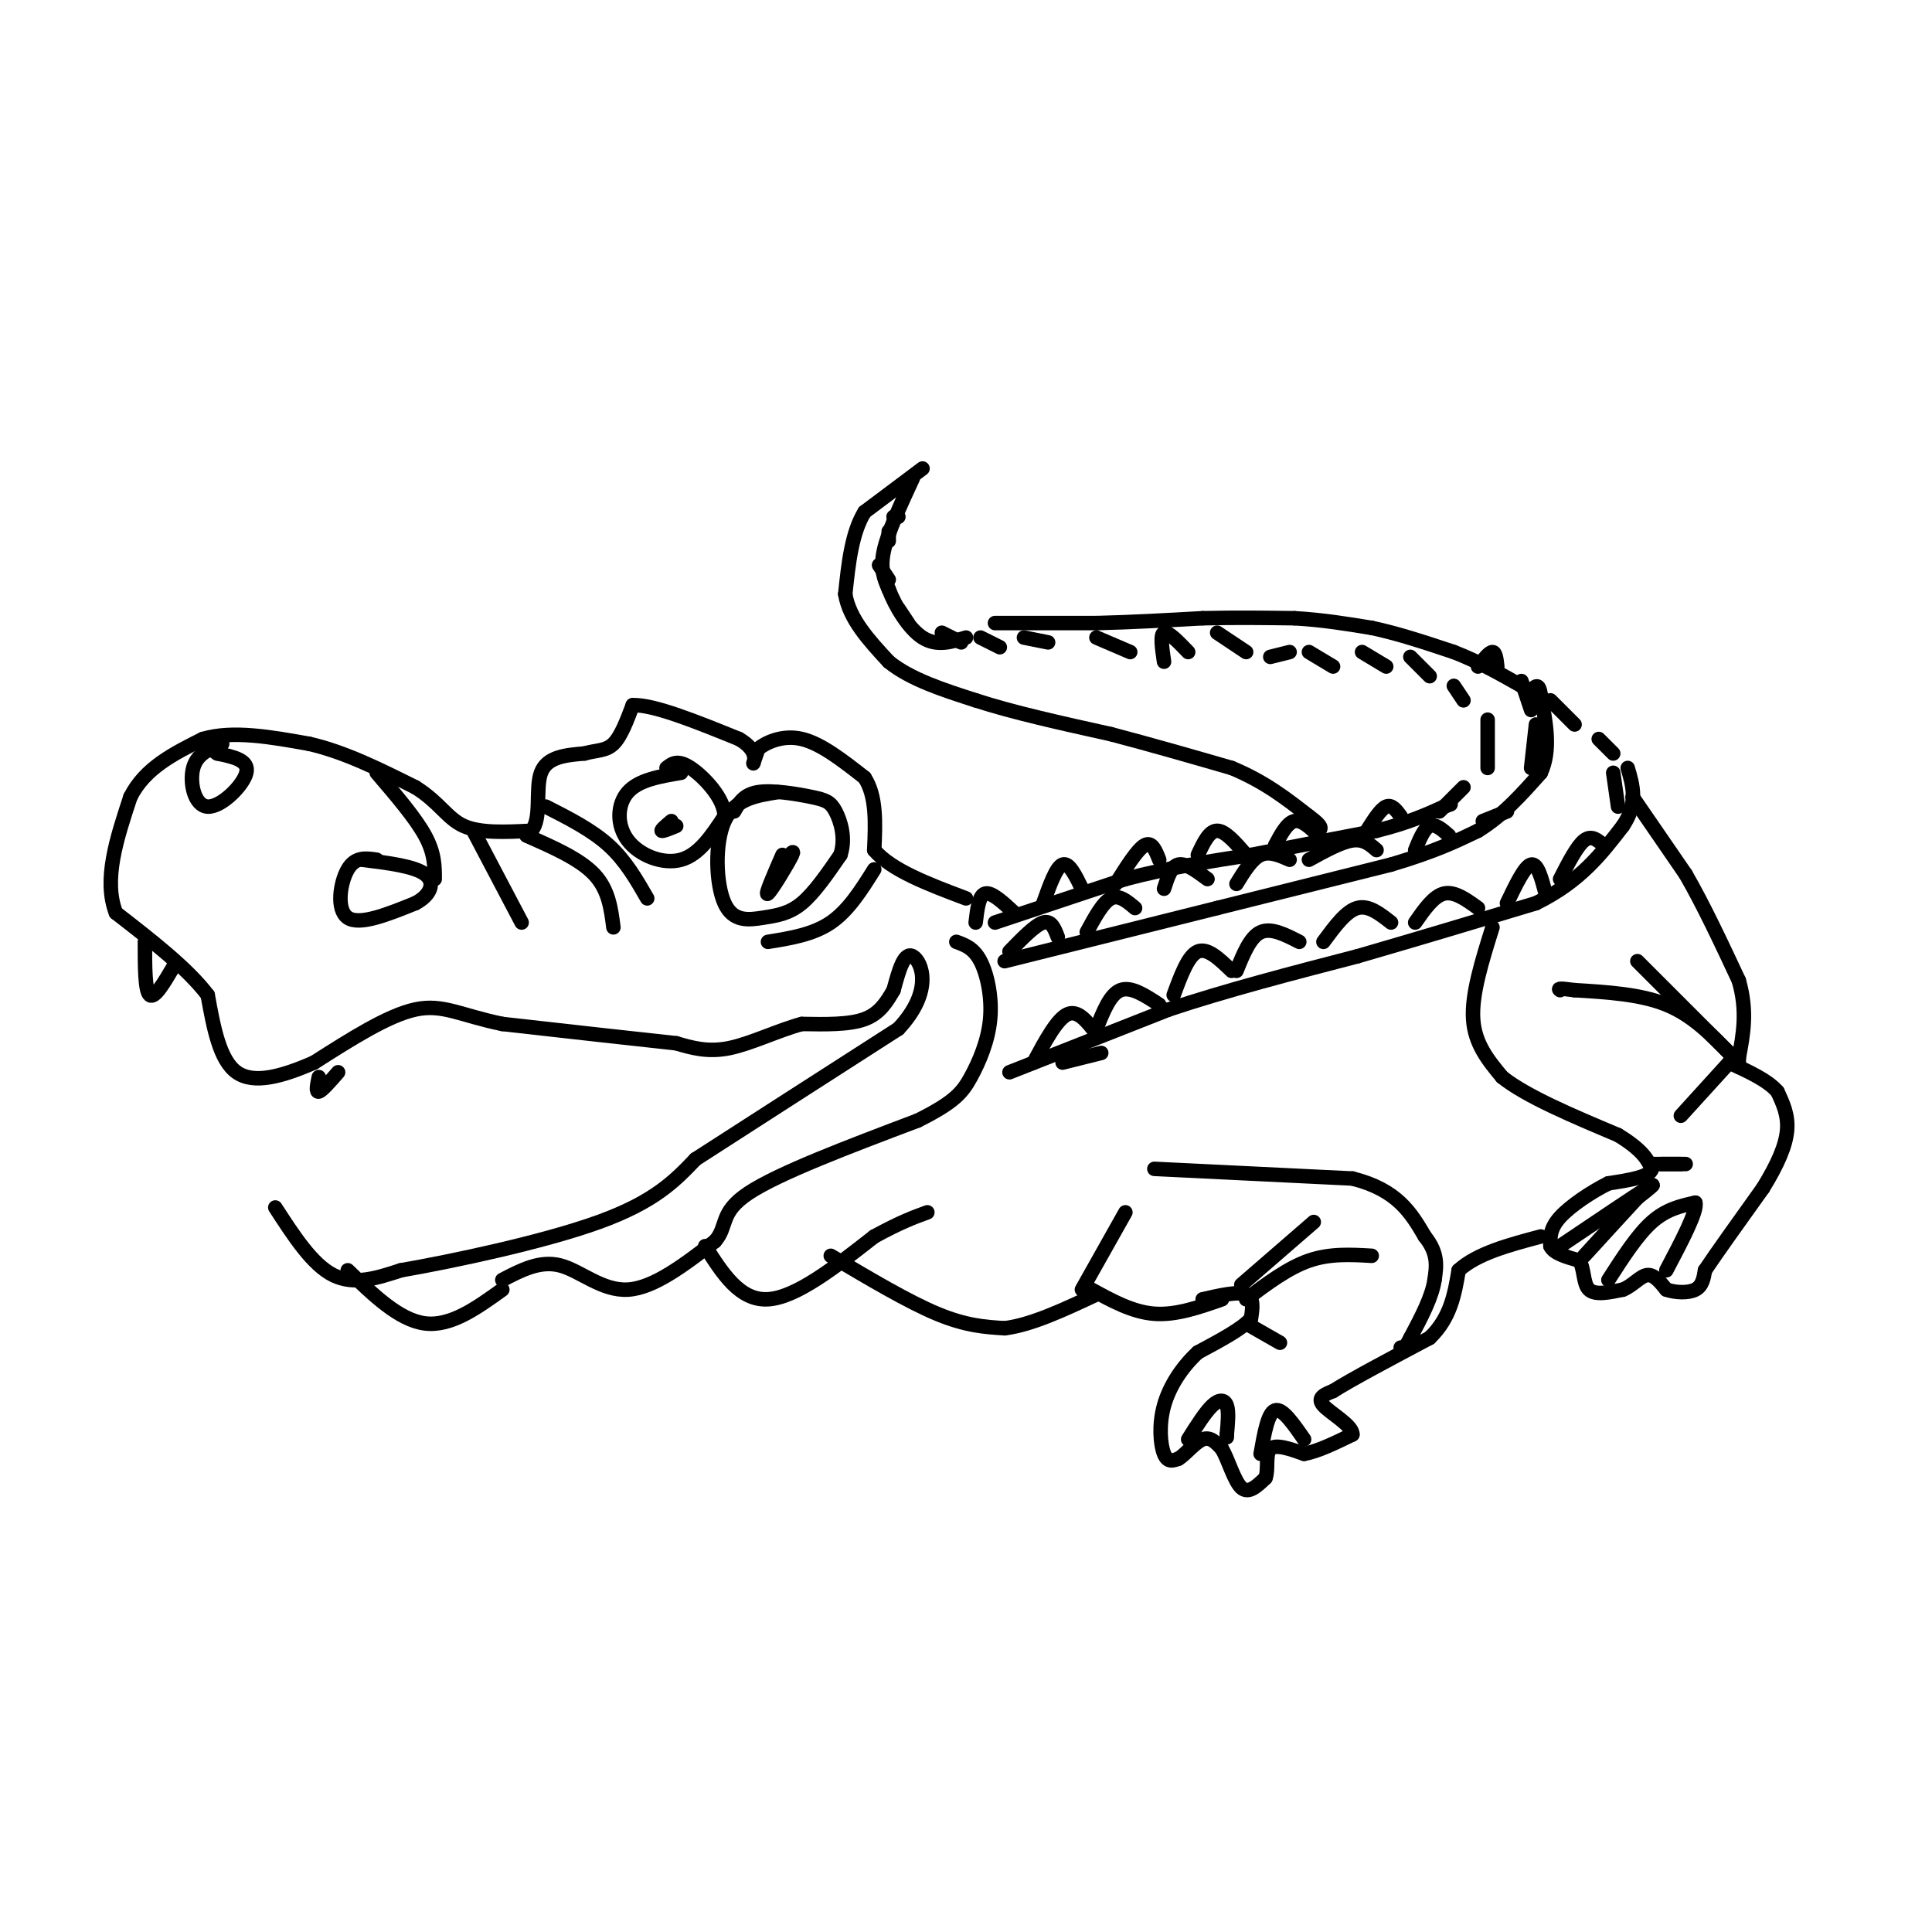<svg viewBox='0 0 400 400' version='1.1' xmlns='http://www.w3.org/2000/svg' xmlns:xlink='http://www.w3.org/1999/xlink'><g fill='none' stroke='#000000' stroke-width='3' stroke-linecap='round' stroke-linejoin='round'><path d='M202,191c0.333,-2.833 0.667,-5.667 2,-6c1.333,-0.333 3.667,1.833 6,4'/><path d='M216,187c1.333,-3.750 2.667,-7.500 4,-8c1.333,-0.500 2.667,2.250 4,5'/><path d='M231,183c2.250,-3.583 4.500,-7.167 6,-8c1.500,-0.833 2.250,1.083 3,3'/><path d='M248,177c1.167,-2.500 2.333,-5.000 4,-5c1.667,0.000 3.833,2.500 6,5'/><path d='M264,175c1.250,-2.333 2.500,-4.667 4,-5c1.500,-0.333 3.250,1.333 5,3'/><path d='M283,172c1.417,-2.250 2.833,-4.500 4,-5c1.167,-0.500 2.083,0.750 3,2'/><path d='M298,168c0.000,0.000 5.000,-5.000 5,-5'/><path d='M308,159c0.000,0.000 0.000,-10.000 0,-10'/><path d='M303,145c0.000,0.000 -2.000,-3.000 -2,-3'/><path d='M296,140c0.000,0.000 -4.000,-4.000 -4,-4'/><path d='M287,138c0.000,0.000 -5.000,-3.000 -5,-3'/><path d='M276,138c0.000,0.000 -5.000,-3.000 -5,-3'/><path d='M267,135c0.000,0.000 -4.000,1.000 -4,1'/><path d='M258,135c0.000,0.000 -6.000,-4.000 -6,-4'/><path d='M246,135c-2.083,-2.167 -4.167,-4.333 -5,-4c-0.833,0.333 -0.417,3.167 0,6'/><path d='M234,135c0.000,0.000 -7.000,-3.000 -7,-3'/><path d='M217,133c0.000,0.000 -5.000,-1.000 -5,-1'/><path d='M207,134c0.000,0.000 -4.000,-2.000 -4,-2'/><path d='M199,133c0.000,0.000 -4.000,-2.000 -4,-2'/><path d='M188,129c0.000,0.000 -2.000,-3.000 -2,-3'/><path d='M184,120c0.000,0.000 -2.000,-3.000 -2,-3'/><path d='M184,112c0.000,0.000 0.000,-2.000 0,-2'/><path d='M185,107c0.000,0.000 1.000,0.000 1,0'/><path d='M209,197c2.667,-2.750 5.333,-5.500 7,-6c1.667,-0.500 2.333,1.250 3,3'/><path d='M225,193c1.667,-3.083 3.333,-6.167 5,-7c1.667,-0.833 3.333,0.583 5,2'/><path d='M241,184c0.750,-2.333 1.500,-4.667 3,-5c1.500,-0.333 3.750,1.333 6,3'/><path d='M256,183c1.583,-2.583 3.167,-5.167 5,-6c1.833,-0.833 3.917,0.083 6,1'/><path d='M271,178c3.333,-1.833 6.667,-3.667 9,-4c2.333,-0.333 3.667,0.833 5,2'/><path d='M293,176c0.917,-2.250 1.833,-4.500 3,-5c1.167,-0.500 2.583,0.750 4,2'/><path d='M307,170c0.000,0.000 5.000,-2.000 5,-2'/><path d='M317,159c0.000,0.000 1.000,-9.000 1,-9'/><path d='M317,147c0.000,0.000 -2.000,-6.000 -2,-6'/><path d='M310,138c-0.167,-1.500 -0.333,-3.000 -1,-3c-0.667,0.000 -1.833,1.500 -3,3'/><path d='M321,145c0.000,0.000 5.000,5.000 5,5'/><path d='M331,153c0.000,0.000 3.000,3.000 3,3'/><path d='M334,160c0.000,0.000 1.000,7.000 1,7'/><path d='M323,182c1.750,-3.417 3.500,-6.833 5,-8c1.500,-1.167 2.750,-0.083 4,1'/><path d='M312,187c1.833,-3.833 3.667,-7.667 5,-8c1.333,-0.333 2.167,2.833 3,6'/><path d='M293,191c1.917,-2.750 3.833,-5.500 6,-6c2.167,-0.500 4.583,1.250 7,3'/><path d='M274,195c2.333,-3.167 4.667,-6.333 7,-7c2.333,-0.667 4.667,1.167 7,3'/><path d='M256,201c1.417,-3.500 2.833,-7.000 5,-8c2.167,-1.000 5.083,0.500 8,2'/><path d='M243,206c1.500,-4.083 3.000,-8.167 5,-9c2.000,-0.833 4.500,1.583 7,4'/><path d='M227,213c1.417,-3.583 2.833,-7.167 5,-8c2.167,-0.833 5.083,1.083 8,3'/><path d='M214,220c2.417,-4.500 4.833,-9.000 7,-10c2.167,-1.000 4.083,1.500 6,4'/><path d='M220,220c0.000,0.000 8.000,-2.000 8,-2'/><path d='M209,222c0.000,0.000 33.000,-13.000 33,-13'/><path d='M242,209c12.000,-4.000 25.500,-7.500 39,-11'/><path d='M281,198c12.667,-3.667 24.833,-7.333 37,-11'/><path d='M318,187c9.167,-4.500 13.583,-10.250 18,-16'/><path d='M336,171c3.167,-4.667 2.083,-8.333 1,-12'/><path d='M208,199c0.000,0.000 44.000,-11.000 44,-11'/><path d='M252,188c13.333,-3.333 24.667,-6.167 36,-9'/><path d='M288,179c9.000,-2.667 13.500,-4.833 18,-7'/><path d='M306,172c5.167,-3.167 9.083,-7.583 13,-12'/><path d='M319,160c2.167,-4.667 1.083,-10.333 0,-16'/><path d='M319,144c-0.333,-2.833 -1.167,-1.917 -2,-1'/><path d='M206,191c0.000,0.000 27.000,-9.000 27,-9'/><path d='M233,182c8.833,-2.333 17.417,-3.667 26,-5'/><path d='M259,177c8.667,-1.667 17.333,-3.333 26,-5'/><path d='M285,172c6.667,-1.667 10.333,-3.333 14,-5'/><path d='M299,167c2.333,-0.833 1.167,-0.417 0,0'/><path d='M189,99c-2.583,5.583 -5.167,11.167 -6,15c-0.833,3.833 0.083,5.917 1,8'/><path d='M184,122c1.311,3.467 4.089,8.133 7,10c2.911,1.867 5.956,0.933 9,0'/><path d='M191,97c0.000,0.000 -12.000,9.000 -12,9'/><path d='M179,106c-2.667,4.333 -3.333,10.667 -4,17'/><path d='M175,123c0.833,5.167 4.917,9.583 9,14'/><path d='M184,137c4.500,3.667 11.250,5.833 18,8'/><path d='M202,145c7.667,2.500 17.833,4.750 28,7'/><path d='M230,152c8.833,2.333 16.917,4.667 25,7'/><path d='M255,159c6.833,2.833 11.417,6.417 16,10'/><path d='M271,169c3.000,2.167 2.500,2.583 2,3'/><path d='M206,129c0.000,0.000 21.000,0.000 21,0'/><path d='M227,129c7.167,-0.167 14.583,-0.583 22,-1'/><path d='M249,128c6.833,-0.167 12.917,-0.083 19,0'/><path d='M268,128c5.833,0.333 10.917,1.167 16,2'/><path d='M284,130c5.500,1.167 11.250,3.083 17,5'/><path d='M301,135c5.167,2.000 9.583,4.500 14,7'/><path d='M315,142c2.667,1.500 2.333,1.750 2,2'/><path d='M338,165c0.000,0.000 11.000,16.000 11,16'/><path d='M349,181c3.667,6.333 7.333,14.167 11,22'/><path d='M360,203c1.833,6.333 0.917,11.167 0,16'/><path d='M360,219c0.000,2.833 0.000,1.917 0,1'/><path d='M309,192c-2.167,6.917 -4.333,13.833 -4,19c0.333,5.167 3.167,8.583 6,12'/><path d='M311,223c5.000,4.000 14.500,8.000 24,12'/><path d='M335,235c5.167,3.167 6.083,5.083 7,7'/><path d='M342,242c-0.333,1.667 -4.667,2.333 -9,3'/><path d='M333,245c-3.533,1.756 -7.867,4.644 -10,7c-2.133,2.356 -2.067,4.178 -2,6'/><path d='M321,258c0.667,1.500 3.333,2.250 6,3'/><path d='M327,261c1.067,1.800 0.733,4.800 2,6c1.267,1.200 4.133,0.600 7,0'/><path d='M336,267c2.022,-0.800 3.578,-2.800 5,-3c1.422,-0.200 2.711,1.400 4,3'/><path d='M345,267c1.867,0.644 4.533,0.756 6,0c1.467,-0.756 1.733,-2.378 2,-4'/><path d='M353,263c2.333,-3.500 7.167,-10.250 12,-17'/><path d='M365,246c3.067,-4.956 4.733,-8.844 5,-12c0.267,-3.156 -0.867,-5.578 -2,-8'/><path d='M368,226c-2.000,-2.333 -6.000,-4.167 -10,-6'/><path d='M359,219c0.000,0.000 -20.000,-20.000 -20,-20'/><path d='M358,218c-3.833,-3.917 -7.667,-7.833 -13,-10c-5.333,-2.167 -12.167,-2.583 -19,-3'/><path d='M326,205c-3.667,-0.500 -3.333,-0.250 -3,0'/><path d='M358,220c0.000,0.000 -10.000,11.000 -10,11'/><path d='M342,241c0.000,0.000 6.000,0.000 6,0'/><path d='M344,241c0.000,0.000 5.000,0.000 5,0'/><path d='M226,267c4.250,2.333 8.500,4.667 13,5c4.500,0.333 9.250,-1.333 14,-3'/><path d='M249,269c3.667,-0.833 7.333,-1.667 9,-1c1.667,0.667 1.333,2.833 1,5'/><path d='M259,273c-1.667,2.000 -6.333,4.500 -11,7'/><path d='M248,280c-3.250,2.988 -5.875,6.958 -7,11c-1.125,4.042 -0.750,8.155 0,10c0.750,1.845 1.875,1.423 3,1'/><path d='M244,302c1.400,-0.822 3.400,-3.378 5,-4c1.600,-0.622 2.800,0.689 4,2'/><path d='M253,300c1.289,2.178 2.511,6.622 4,8c1.489,1.378 3.244,-0.311 5,-2'/><path d='M262,306c0.689,-1.689 -0.089,-4.911 1,-6c1.089,-1.089 4.044,-0.044 7,1'/><path d='M270,301c2.833,-0.500 6.417,-2.250 10,-4'/><path d='M280,297c0.133,-1.822 -4.533,-4.378 -6,-6c-1.467,-1.622 0.267,-2.311 2,-3'/><path d='M276,288c3.667,-2.333 11.833,-6.667 20,-11'/><path d='M296,277c4.333,-4.167 5.167,-9.083 6,-14'/><path d='M302,263c3.833,-3.500 10.417,-5.250 17,-7'/><path d='M239,242c0.000,0.000 41.000,2.000 41,2'/><path d='M280,244c9.333,2.333 12.167,7.167 15,12'/><path d='M295,256c2.833,3.500 2.417,6.250 2,9'/><path d='M297,265c-0.500,3.500 -2.750,7.750 -5,12'/><path d='M292,277c-1.167,2.333 -1.583,2.167 -2,2'/><path d='M257,266c0.000,0.000 15.000,-13.000 15,-13'/><path d='M258,269c4.333,-3.250 8.667,-6.500 13,-8c4.333,-1.500 8.667,-1.250 13,-1'/><path d='M258,274c0.000,0.000 7.000,4.000 7,4'/><path d='M246,298c1.778,-2.822 3.556,-5.644 5,-7c1.444,-1.356 2.556,-1.244 3,0c0.444,1.244 0.222,3.622 0,6'/><path d='M254,297c0.000,1.000 0.000,0.500 0,0'/><path d='M261,301c0.750,-4.250 1.500,-8.500 3,-9c1.500,-0.500 3.750,2.750 6,6'/><path d='M323,258c7.667,-5.167 15.333,-10.333 18,-12c2.667,-1.667 0.333,0.167 -2,2'/><path d='M339,248c-2.167,2.333 -6.583,7.167 -11,12'/><path d='M333,265c3.000,-4.667 6.000,-9.333 9,-12c3.000,-2.667 6.000,-3.333 9,-4'/><path d='M351,249c0.500,1.667 -2.750,7.833 -6,14'/><path d='M57,250c3.833,5.917 7.667,11.833 12,14c4.333,2.167 9.167,0.583 14,-1'/><path d='M83,263c10.400,-1.800 29.400,-5.800 41,-10c11.600,-4.200 15.800,-8.600 20,-13'/><path d='M144,240c10.333,-6.667 26.167,-16.833 42,-27'/><path d='M186,213c7.378,-7.844 4.822,-13.956 3,-15c-1.822,-1.044 -2.911,2.978 -4,7'/><path d='M185,205c-1.378,2.378 -2.822,4.822 -6,6c-3.178,1.178 -8.089,1.089 -13,1'/><path d='M166,212c-4.867,1.311 -10.533,4.089 -15,5c-4.467,0.911 -7.733,-0.044 -11,-1'/><path d='M140,216c-7.833,-0.833 -21.917,-2.417 -36,-4'/><path d='M104,212c-8.667,-1.778 -12.333,-4.222 -18,-3c-5.667,1.222 -13.333,6.111 -21,11'/><path d='M65,220c-6.556,2.867 -12.444,4.533 -16,2c-3.556,-2.533 -4.778,-9.267 -6,-16'/><path d='M43,206c-4.167,-5.500 -11.583,-11.250 -19,-17'/><path d='M24,189c-2.667,-6.833 0.167,-15.417 3,-24'/><path d='M27,165c3.000,-6.000 9.000,-9.000 15,-12'/><path d='M42,153c6.167,-1.833 14.083,-0.417 22,1'/><path d='M64,154c7.333,1.667 14.667,5.333 22,9'/><path d='M86,163c5.022,3.133 6.578,6.467 10,8c3.422,1.533 8.711,1.267 14,1'/><path d='M110,172c2.222,-2.333 0.778,-8.667 2,-12c1.222,-3.333 5.111,-3.667 9,-4'/><path d='M121,156c2.556,-0.711 4.444,-0.489 6,-2c1.556,-1.511 2.778,-4.756 4,-8'/><path d='M131,146c4.333,-0.167 13.167,3.417 22,7'/><path d='M153,153c4.044,2.333 3.156,4.667 3,5c-0.156,0.333 0.422,-1.333 1,-3'/><path d='M157,155c1.578,-1.267 5.022,-2.933 9,-2c3.978,0.933 8.489,4.467 13,8'/><path d='M179,161c2.500,3.833 2.250,9.417 2,15'/><path d='M181,176c3.500,4.167 11.250,7.083 19,10'/><path d='M141,160c-4.375,0.732 -8.750,1.464 -11,4c-2.250,2.536 -2.375,6.875 0,10c2.375,3.125 7.250,5.036 11,4c3.750,-1.036 6.375,-5.018 9,-9'/><path d='M150,169c0.067,-3.622 -4.267,-8.178 -7,-10c-2.733,-1.822 -3.867,-0.911 -5,0'/><path d='M161,164c-4.458,0.710 -8.915,1.419 -11,6c-2.085,4.581 -1.796,13.032 0,17c1.796,3.968 5.099,3.453 8,3c2.901,-0.453 5.400,-0.844 8,-3c2.600,-2.156 5.300,-6.078 8,-10'/><path d='M174,177c1.155,-3.432 0.041,-7.013 -1,-9c-1.041,-1.987 -2.011,-2.381 -5,-3c-2.989,-0.619 -7.997,-1.463 -11,-1c-3.003,0.463 -4.002,2.231 -5,4'/><path d='M162,177c-1.889,4.333 -3.778,8.667 -3,8c0.778,-0.667 4.222,-6.333 5,-8c0.778,-1.667 -1.111,0.667 -3,3'/><path d='M161,180c-0.167,0.167 0.917,-0.917 2,-2'/><path d='M139,170c-1.083,0.917 -2.167,1.833 -2,2c0.167,0.167 1.583,-0.417 3,-1'/><path d='M78,178c-2.222,-0.333 -4.444,-0.667 -6,2c-1.556,2.667 -2.444,8.333 0,10c2.444,1.667 8.222,-0.667 14,-3'/><path d='M86,187c3.200,-1.667 4.200,-4.333 2,-6c-2.200,-1.667 -7.600,-2.333 -13,-3'/><path d='M46,154c-2.601,1.024 -5.202,2.048 -6,5c-0.798,2.952 0.208,7.833 3,8c2.792,0.167 7.369,-4.381 8,-7c0.631,-2.619 -2.685,-3.310 -6,-4'/><path d='M45,156c-1.000,-0.667 -0.500,-0.333 0,0'/><path d='M30,195c0.000,5.083 0.000,10.167 1,11c1.000,0.833 3.000,-2.583 5,-6'/><path d='M66,223c-0.333,1.583 -0.667,3.167 0,3c0.667,-0.167 2.333,-2.083 4,-4'/><path d='M72,263c5.333,5.167 10.667,10.333 16,11c5.333,0.667 10.667,-3.167 16,-7'/><path d='M104,265c3.911,-2.044 7.822,-4.089 12,-3c4.178,1.089 8.622,5.311 14,5c5.378,-0.311 11.689,-5.156 18,-10'/><path d='M148,257c2.800,-3.111 0.800,-5.889 7,-10c6.200,-4.111 20.600,-9.556 35,-15'/><path d='M190,232c7.648,-3.810 9.266,-5.836 11,-9c1.734,-3.164 3.582,-7.467 4,-12c0.418,-4.533 -0.595,-9.295 -2,-12c-1.405,-2.705 -3.203,-3.352 -5,-4'/><path d='M146,258c3.583,5.667 7.167,11.333 13,11c5.833,-0.333 13.917,-6.667 22,-13'/><path d='M181,256c5.500,-3.000 8.250,-4.000 11,-5'/><path d='M172,260c8.000,4.750 16.000,9.500 22,12c6.000,2.500 10.000,2.750 14,3'/><path d='M208,275c5.500,-0.667 12.250,-3.833 19,-7'/><path d='M224,267c0.000,0.000 9.000,-16.000 9,-16'/><path d='M78,160c4.000,4.667 8.000,9.333 10,13c2.000,3.667 2.000,6.333 2,9'/><path d='M98,172c0.000,0.000 10.000,19.000 10,19'/><path d='M109,173c5.500,2.417 11.000,4.833 14,8c3.000,3.167 3.500,7.083 4,11'/><path d='M113,167c4.750,2.417 9.500,4.833 13,8c3.500,3.167 5.750,7.083 8,11'/><path d='M159,195c4.667,-0.750 9.333,-1.500 13,-4c3.667,-2.500 6.333,-6.750 9,-11'/></g>
</svg>